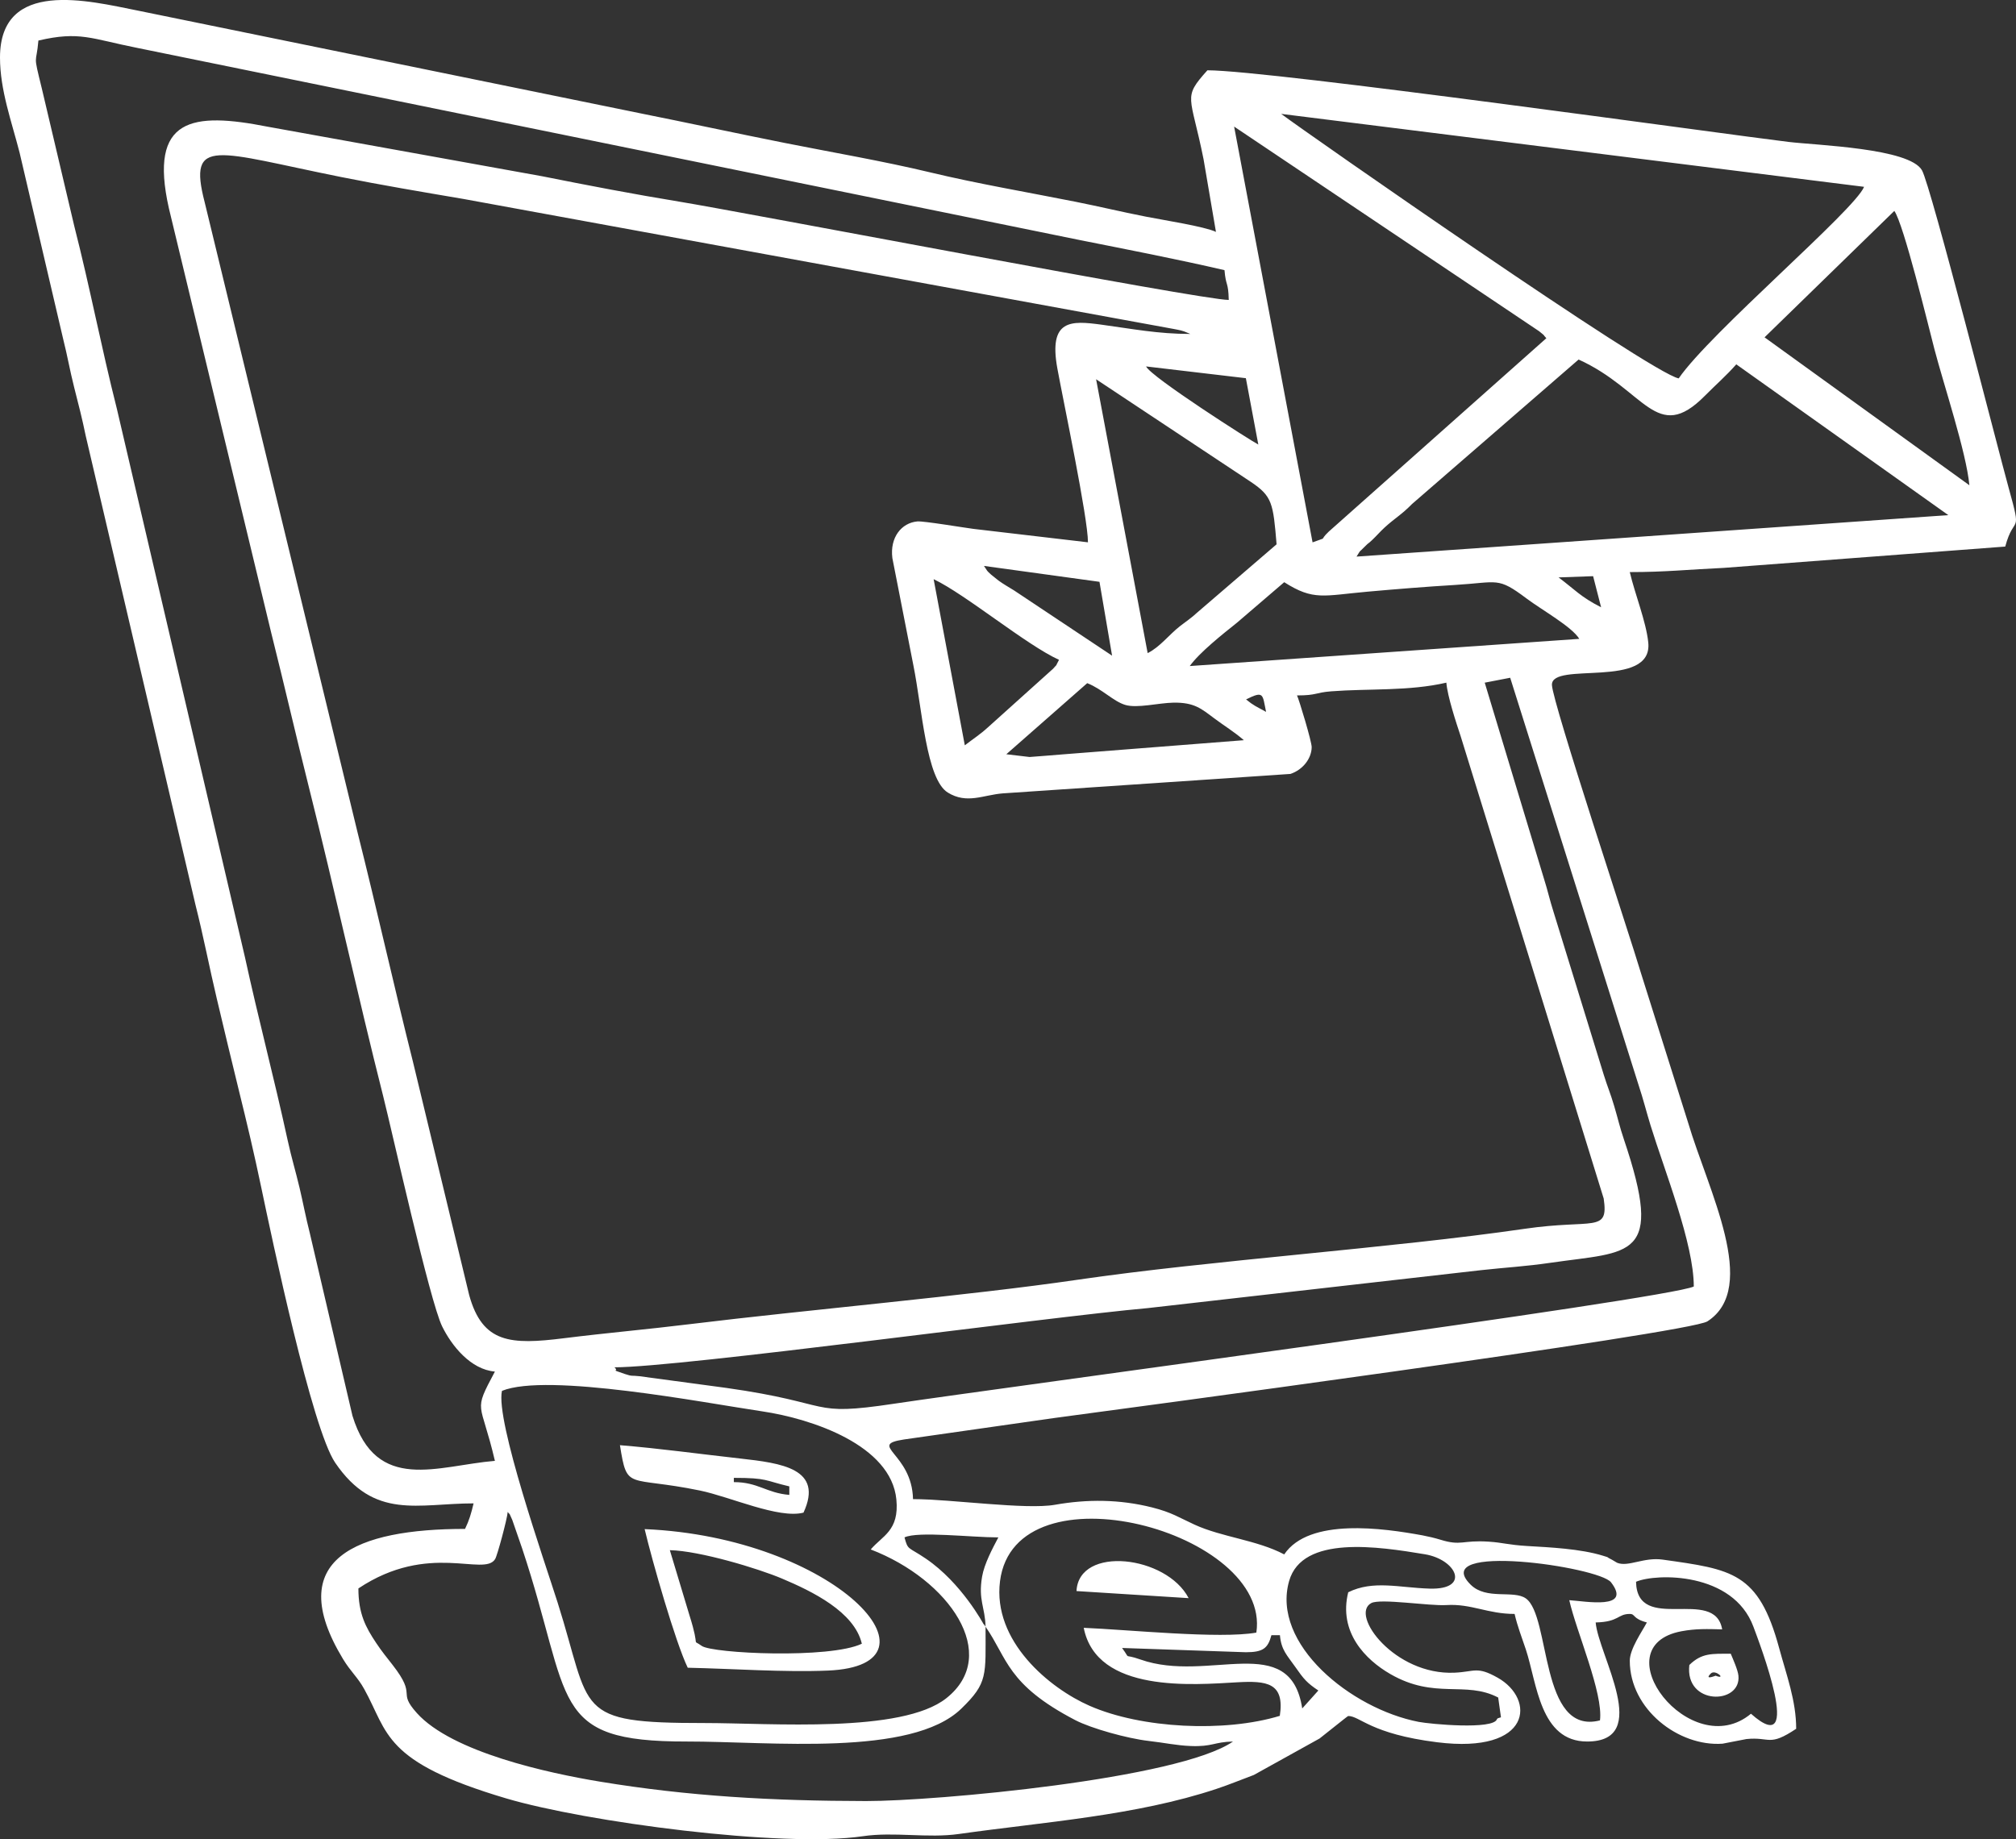 <svg width="80" height="73" viewBox="0 0 80 73" fill="none" xmlns="http://www.w3.org/2000/svg">
<rect x="0" y="0" width="80" height="73" fill="#333333" stroke="none"/>
<g clip-path="url(#clip0)">
<path fill-rule="evenodd" clip-rule="evenodd" d="M44.527 65.41L49.437 65.579C50.123 65.579 50.314 65.422 50.453 64.903H50.791C50.841 65.495 51.081 65.705 51.396 66.157C51.735 66.644 51.863 66.796 52.315 67.098L51.676 67.81C51.195 64.704 47.967 66.828 45.253 65.867C44.518 65.607 44.905 65.923 44.527 65.41ZM67.891 66.422C68.071 66.243 68.534 66.69 68.08 66.51C68.076 66.509 67.608 66.705 67.891 66.422ZM67.037 66.085C66.852 67.702 69.106 67.667 68.985 66.507C68.961 66.279 68.774 65.862 68.681 65.639C67.926 65.639 67.531 65.604 67.037 66.085ZM42.718 63.151L47.168 63.432C46.291 61.739 42.812 61.33 42.718 63.151ZM29.121 58.658C30.471 58.658 30.336 58.767 31.322 58.996V59.334C30.41 59.258 30.087 58.827 29.121 58.827V58.658V58.658ZM31.885 60.038C32.693 58.287 31.01 58.074 29.372 57.89C27.775 57.712 26.175 57.49 24.601 57.361C24.891 59.196 24.888 58.568 27.775 59.161C28.977 59.409 30.904 60.293 31.885 60.038ZM26.581 61.528C27.77 61.554 30.087 62.255 31.036 62.657C32.221 63.158 33.903 63.971 34.2 65.241C32.928 65.849 28.268 65.63 27.848 65.328C27.412 65.014 27.808 65.53 27.363 64.124L26.581 61.528H26.581ZM27.291 66.194C29.066 66.232 31.111 66.38 32.855 66.307C37.814 66.098 33.145 61.016 25.581 60.692C25.88 61.957 26.801 65.175 27.291 66.194L27.291 66.194ZM49.855 64.8C48.406 65.058 44.754 64.682 43.005 64.61C43.518 67.216 47.369 66.869 49.099 66.772C50.256 66.707 50.989 66.782 50.786 68.104C48.593 68.77 45.299 68.608 43.242 67.707C41.645 67.008 39.381 65.137 39.683 62.759C40.282 58.054 50.457 60.788 49.855 64.8H49.855ZM39.109 64.566C39.983 65.819 39.948 66.857 42.67 68.274C43.307 68.605 44.74 69.002 45.568 69.098C46.241 69.176 46.681 69.278 47.24 69.301C48.119 69.337 48.165 69.14 48.929 69.123C46.776 70.615 37.087 71.49 34.369 71.486C30.66 71.48 27.338 71.299 23.8 70.714C21.771 70.379 17.941 69.552 16.541 67.992C15.737 67.096 16.581 67.37 15.579 66.082C15.346 65.782 15.155 65.554 14.928 65.212C14.511 64.588 14.222 64.051 14.222 63.047C17.019 61.179 19.212 62.599 19.649 61.88C19.735 61.74 20.123 60.302 20.148 60.009C20.29 60.214 20.136 59.895 20.33 60.332L20.721 61.462C22.737 67.528 21.746 69.132 27.258 69.123C30.559 69.118 36.16 69.742 38.143 67.822C39.208 66.79 39.109 66.51 39.109 64.566V64.566ZM64.922 62.782C65.725 62.44 68.772 62.385 69.581 64.569C69.794 65.145 71.638 69.935 69.483 68.02C67.094 70.006 63.507 65.35 66.725 64.746C67.295 64.639 67.768 64.656 68.34 64.672C68.045 62.948 64.967 64.872 64.922 62.782V62.782ZM53.501 63.199C53.108 64.779 54.178 65.873 55.174 66.446C56.945 67.467 58.148 66.697 59.452 67.377L59.562 68.162C59.468 68.194 59.419 68.192 59.401 68.24C59.251 68.663 56.756 68.432 56.295 68.343C53.607 67.822 50.441 65.25 51.156 62.751C51.681 60.913 54.714 61.387 56.544 61.691C57.801 61.9 58.37 63.104 56.73 63.054C55.525 63.018 54.495 62.708 53.501 63.199L53.501 63.199ZM62.273 63.513C62.547 64.744 63.629 67.204 63.491 68.284C61.087 68.9 61.547 64.132 60.545 63.44C60.056 63.102 58.986 63.513 58.364 62.902C56.641 61.206 63.454 62.182 63.931 62.805C64.776 63.907 62.916 63.554 62.273 63.513H62.273ZM39.109 64.566C39.083 64.536 39.044 64.447 39.035 64.472C39.034 64.472 38.16 62.827 36.74 61.864C36.026 61.379 36.034 61.548 35.893 61.021C36.424 60.767 38.535 61.021 39.617 61.021C39.387 61.456 39.058 62.071 38.972 62.577C38.812 63.512 39.092 63.789 39.109 64.566H39.109ZM19.919 55.205C21.716 54.471 27.967 55.681 30.245 56.018C32.226 56.312 35.36 57.363 35.57 59.514C35.692 60.761 35.008 60.957 34.553 61.5C37.666 62.696 39.731 65.677 37.553 67.404C35.779 68.811 30.606 68.388 27.935 68.389C22.728 68.391 23.498 67.94 22.128 63.608C21.627 62.025 19.654 56.385 19.919 55.205H19.919ZM43.144 27.115C43.745 27.353 44.175 27.833 44.65 27.978C45.122 28.122 45.968 27.9 46.564 27.889C47.395 27.875 47.674 28.13 48.186 28.513C48.587 28.813 48.972 29.042 49.359 29.379L42.161 29.943C41.729 29.974 41.285 30.019 40.857 30.046L39.933 29.937L43.144 27.115H43.144ZM49.447 27.761C50.162 27.404 50.095 27.554 50.241 28.255C49.831 28.029 49.756 28.012 49.447 27.761ZM58.918 27.096L59.928 26.901L65.036 43.108C65.194 43.577 65.349 44.186 65.499 44.671C66.053 46.47 67.214 49.355 67.214 51.063C66.172 51.561 39.557 55.103 35.48 55.715C32.037 56.232 33.196 55.705 28.809 55.086L25.379 54.624C25.059 54.584 25.108 54.642 24.792 54.534C24.128 54.306 24.613 54.472 24.38 54.27C27.001 54.27 41.499 52.282 45.556 51.919L58.775 50.414C59.787 50.303 60.527 50.267 61.529 50.121C64.717 49.657 66.055 50.008 64.44 45.221C64.273 44.727 64.211 44.425 64.059 43.912C63.907 43.395 63.785 43.126 63.637 42.646L61.647 36.19C61.497 35.725 61.418 35.345 61.269 34.879L58.918 27.096H58.918ZM47.213 26.436C47.601 25.895 48.529 25.16 49.086 24.716L50.961 23.108C52.132 23.854 52.517 23.639 54.283 23.483C55.424 23.381 56.598 23.286 57.731 23.218C59.467 23.113 59.419 22.886 60.576 23.754C61.204 24.224 62.369 24.869 62.671 25.357L47.213 26.436L47.213 26.436ZM39.201 28.871C38.903 29.145 38.605 29.336 38.286 29.582L37.049 22.988C38.31 23.586 40.736 25.606 42.024 26.189C41.825 26.559 42.013 26.279 41.789 26.543L39.201 28.871V28.871ZM63.536 24.104C62.715 23.686 62.501 23.406 61.848 22.918L63.219 22.869L63.536 24.104V24.104ZM40.241 23.435C40.042 23.312 39.811 23.18 39.623 23.043C39.607 23.031 39.335 22.813 39.328 22.806C39.127 22.622 39.204 22.69 39.047 22.462L43.63 23.093L44.13 26.024L40.241 23.435V23.435ZM53.831 22.092C54.047 21.758 53.854 22.006 54.17 21.684C54.342 21.51 54.251 21.622 54.442 21.442C54.622 21.272 54.756 21.112 54.941 20.941C55.362 20.555 55.602 20.444 56.036 20.002L62.643 14.27C65.279 15.463 65.73 17.651 67.649 15.714C68.099 15.26 68.504 14.911 68.9 14.461L77.315 20.446L53.831 22.092H53.831ZM46.837 24.843C46.384 25.195 46.039 25.674 45.542 25.923L43.496 15.053L49.64 19.129C50.484 19.696 50.523 19.965 50.658 21.604L47.502 24.318C47.259 24.543 47.106 24.634 46.837 24.843L46.837 24.843ZM49.933 17.644C49.676 17.519 45.675 14.964 45.479 14.544L49.439 15.011L49.933 17.644V17.644ZM75.172 8.372C75.542 8.891 76.518 12.918 76.765 13.867C77.128 15.258 78.03 17.96 78.15 19.26L70.022 13.389L75.172 8.371L75.172 8.372ZM47.236 13.255C45.948 13.255 44.938 13.053 43.705 12.886C42.503 12.723 41.601 12.665 41.959 14.627C42.202 15.956 43.173 20.552 43.173 21.525L38.629 20.992C38.306 20.952 36.649 20.674 36.403 20.696C35.77 20.753 35.308 21.334 35.411 22.149L36.245 26.406C36.594 28.139 36.753 30.929 37.612 31.458C38.371 31.926 39.016 31.551 39.793 31.49L51.209 30.718C51.703 30.551 52.044 30.107 52.051 29.658C52.055 29.437 51.549 27.768 51.469 27.602C52.266 27.602 52.176 27.49 52.83 27.439C54.305 27.325 55.914 27.439 57.395 27.095C57.44 27.642 57.777 28.66 57.965 29.228L63.639 47.572C63.839 48.951 63.234 48.375 60.513 48.771C55.214 49.543 48.036 50.023 42.738 50.798C38.439 51.427 32.017 51.988 27.4 52.554C25.668 52.767 24.107 52.9 22.376 53.116C20.259 53.381 19.148 53.318 18.619 51.406L16.389 42.151C15.641 39.176 14.96 36.11 14.188 33.037L8.122 8.027C7.439 5.386 8.588 6.033 13.53 7.025C15.122 7.344 16.723 7.613 18.409 7.9L46.587 13.059C46.658 13.073 46.807 13.1 46.867 13.117C46.909 13.128 46.96 13.146 46.997 13.157L47.236 13.255H47.236ZM52.731 21.098C52.295 21.512 52.762 21.271 52.086 21.527L48.973 5.024L61.075 13.146C61.394 13.404 61.179 13.234 61.363 13.424L52.731 21.098V21.098ZM66.615 15.019C65.514 14.815 51.86 5.285 50.84 4.52L73.971 7.415C73.621 8.32 67.854 13.21 66.615 15.019V15.019ZM1.524 1.609C3.167 1.227 3.604 1.535 5.46 1.904L42.848 9.528C44.781 9.913 46.706 10.286 48.591 10.723C48.645 11.379 48.743 11.163 48.76 11.905C47.655 11.905 29.582 8.433 26.942 8.001C25.193 7.715 23.308 7.355 21.516 6.996L10.622 5.029C7.633 4.441 5.892 4.658 6.701 8.263L10.768 25.138C11.295 27.238 11.731 29.148 12.258 31.247C13.298 35.392 14.184 39.471 15.204 43.502C15.563 44.925 17.055 51.645 17.545 52.645C17.922 53.414 18.677 54.359 19.639 54.439C18.755 56.104 19.067 55.534 19.639 57.983C17.362 58.172 14.936 59.289 13.986 56.192L12.292 48.936C12.131 48.306 12.014 47.677 11.887 47.145C11.723 46.453 11.571 45.973 11.414 45.254C10.861 42.714 10.268 40.505 9.721 37.996L4.638 16.227C4.007 13.732 3.581 11.455 2.946 8.968L1.657 3.501C1.3 2.046 1.438 2.616 1.524 1.609V1.609ZM0 2.284C0 3.577 0.461 4.821 0.779 6.065L2.507 13.457C2.682 14.15 2.764 14.667 2.945 15.383C3.128 16.105 3.253 16.578 3.4 17.292L7.755 35.905C8.076 37.172 8.316 38.433 8.599 39.621C8.895 40.866 9.183 42.081 9.483 43.297C9.801 44.585 10.088 45.796 10.369 47.14C10.793 49.163 12.378 56.701 13.301 58.057C14.856 60.342 16.585 59.671 18.793 59.671C18.697 60.08 18.616 60.348 18.454 60.684C14.161 60.684 11.196 61.858 13.612 65.849C13.919 66.356 14.188 66.563 14.451 67.037C15.42 68.777 15.174 69.924 20.085 71.38C23.224 72.31 31.029 73.356 34.242 72.881C35.486 72.698 36.804 72.969 38.05 72.793C41.451 72.312 45.071 72.068 48.275 71.002C48.784 70.833 49.215 70.651 49.754 70.451L52.364 69.003C52.536 68.874 53.476 68.11 53.5 68.11C53.971 68.11 54.38 68.82 57.028 69.152C60.807 69.625 60.937 67.434 59.428 66.588C58.604 66.125 58.526 66.355 57.721 66.391C55.345 66.499 53.55 64.089 54.416 63.628C54.779 63.435 56.717 63.749 57.398 63.707C58.384 63.646 59.031 64.059 60.103 64.059C60.226 64.582 60.371 64.934 60.55 65.471C60.991 66.805 61.108 69.123 62.982 69.123C65.582 69.123 63.429 65.697 63.32 64.397C64.253 64.376 64.186 64.059 64.674 64.059C64.904 64.059 64.769 64.242 65.352 64.397C65.161 64.756 64.674 65.448 64.674 65.916C64.674 67.846 66.615 69.333 68.354 69.209C68.375 69.207 69.298 69.025 69.303 69.025C70.253 68.928 70.186 69.346 71.277 68.617C71.277 67.501 70.889 66.479 70.6 65.41C69.786 62.398 68.728 62.292 65.98 61.903C65.227 61.797 64.618 62.206 64.172 62.029L63.971 61.91C63.666 61.764 63.948 61.853 63.612 61.749C62.715 61.47 61.483 61.415 60.608 61.363C59.842 61.317 59.649 61.228 59.074 61.19C58.013 61.12 57.998 61.374 57.147 61.109C56.954 61.049 56.655 60.978 56.458 60.942C54.903 60.656 51.947 60.229 50.961 61.696C49.873 61.123 48.498 61.015 47.405 60.516C46.776 60.228 46.506 60.031 45.72 59.832C44.426 59.506 43.142 59.5 41.864 59.726C40.701 59.931 37.758 59.502 36.231 59.502C36.19 57.666 34.402 57.361 35.868 57.135L41.81 56.286C43.982 55.995 67.028 52.917 67.755 52.446C69.828 51.104 67.778 47.236 66.983 44.542L65.121 38.634C64.689 37.174 61.618 27.925 61.585 27.191C61.541 26.224 65.605 27.385 65.407 25.497C65.32 24.665 64.881 23.589 64.674 22.707C66.098 22.707 67.016 22.603 68.401 22.54L79.573 21.694C79.929 20.367 80.255 21.326 79.709 19.365C79.32 17.968 76.626 7.388 76.269 6.759C75.77 5.879 72.102 5.769 70.966 5.632C68.428 5.325 50.395 2.79 47.913 2.79C46.914 3.904 47.244 3.745 47.76 6.319L48.252 9.204C47.802 8.989 46.175 8.738 45.472 8.599C44.431 8.394 43.687 8.209 42.679 8.008C40.81 7.636 38.755 7.285 36.909 6.841C35.062 6.397 33.007 6.045 31.138 5.673C29.203 5.288 27.301 4.875 25.382 4.492L5.432 0.413C3.532 0.035 0 -0.865 0 2.284L0 2.284Z" fill="white"/>
</g>
<defs>
<clipPath id="clip0">
<rect width="80" height="73" fill="white"/>
</clipPath>
</defs>
</svg>
